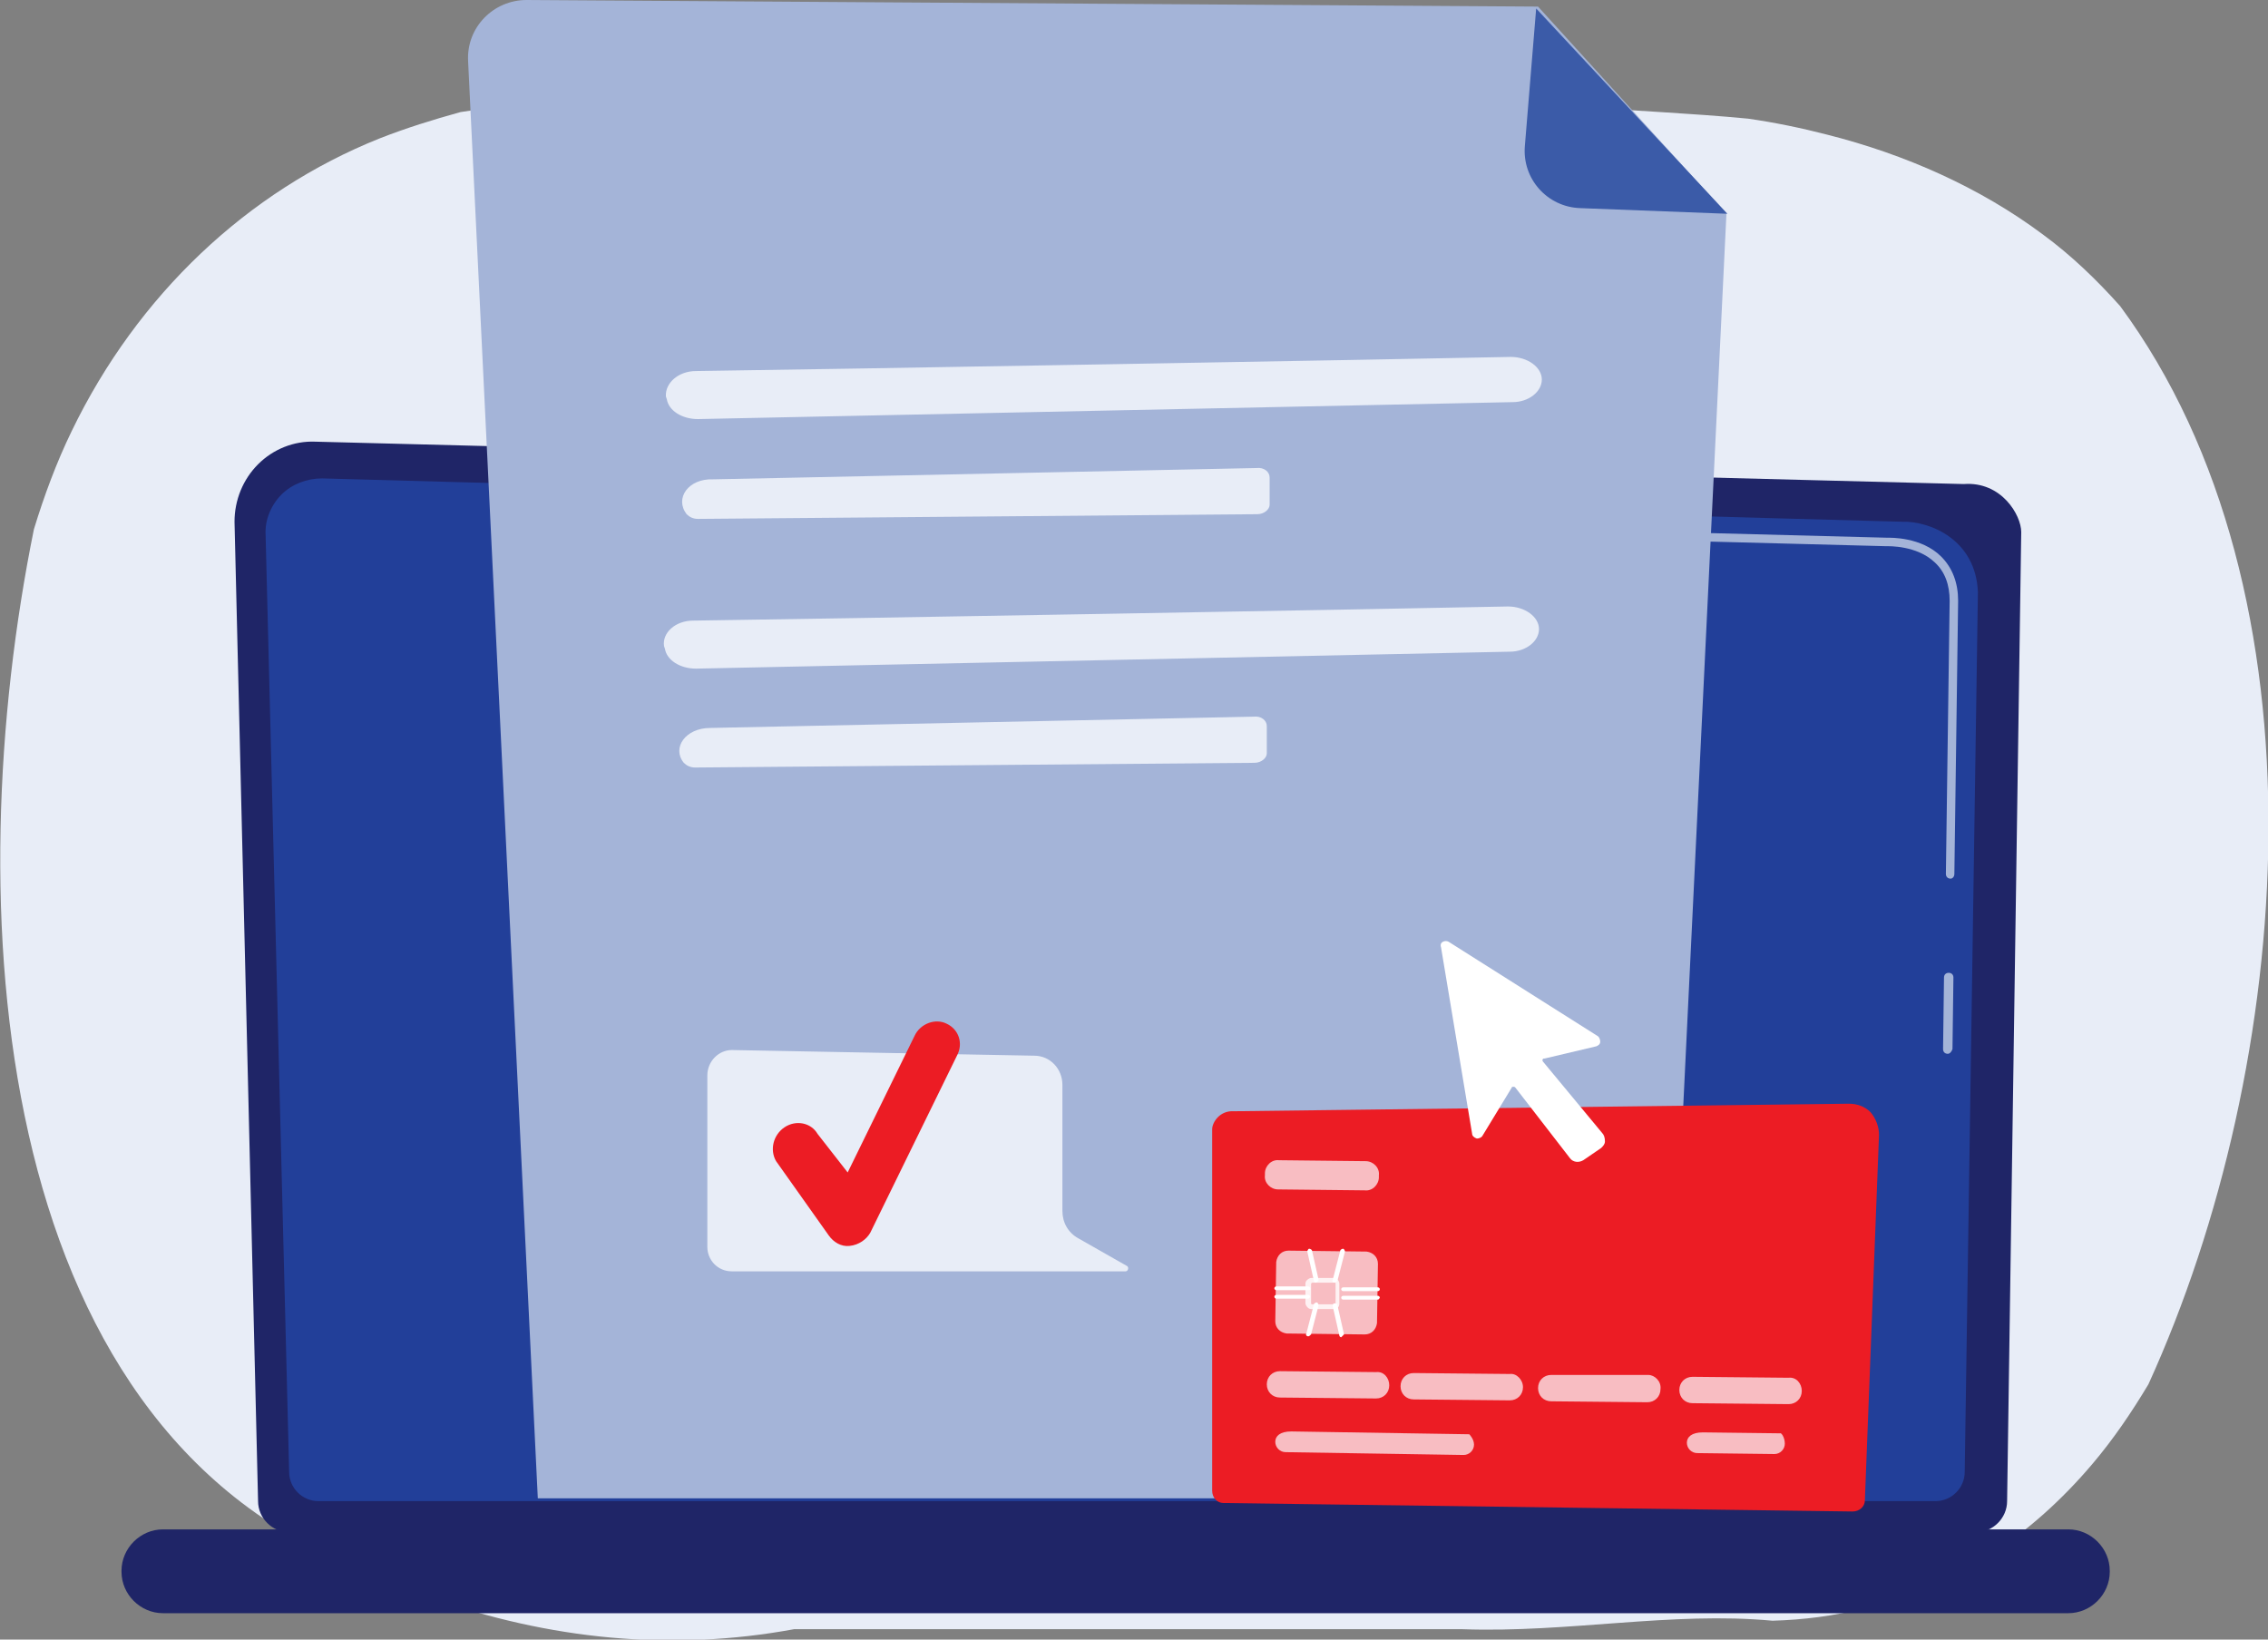 <?xml version="1.0" encoding="UTF-8"?>
<!-- Generator: Adobe Illustrator 25.2.1, SVG Export Plug-In . SVG Version: 6.00 Build 0)  -->
<svg xmlns="http://www.w3.org/2000/svg" xmlns:xlink="http://www.w3.org/1999/xlink" version="1.1" id="Capa_1" x="0px" y="0px" viewBox="0 0 240.8 174.1" style="enable-background:new 0 0 240.8 174.1;" xml:space="preserve">
<rect x="0" y="0" width="240.8" height="174.1" fill="#808080" stroke="none"/>
<style type="text/css">
	.st0{fill:#E8EDF7;}
	.st1{fill:#1F2567;}
	.st2{fill:#223F99;}
	.st3{fill:#A4B4D8;}
	.st4{fill:#3B5BA8;}
	.st5{fill:#EC1C24;}
	.st6{fill:#F8BDC2;}
	.st7{opacity:0.8;fill:#FFFFFF;}
	.st8{fill:#FFFFFF;}
</style>
<g>
	<path class="st0" d="M188.2,172.1c-10.7-1-21.7,1.3-32.9,0.9c-2.2,0-4.4,0-6.6,0c-16.4,0-35.4,0-52.3,0c-4.2,0-8.3,0-12.1,0   c-13,2.4-26,1.1-38.7-3.4c-2.5-0.9-5-1.9-7.5-3.1C-1.4,151.3-4.4,95.6,3.6,56.2c1.1-3.6,2.4-7.1,4-10.4c7-14.5,18.7-25.5,32.7-31.1   c2.8-1.1,5.7-2,8.6-2.8C78.6,7.3,109.6,8.5,140,10c3,0,6,0.1,9,0.2c6,0.2,12,0.6,18.1,1.2c3.1,0.1,6.1,0.3,9.2,0.5s6.2,0.4,9.3,0.7   c2.8,0.4,5.7,1,8.4,1.7c8.3,2.1,16.2,5.6,22.9,10.6c3,2.2,5.7,4.8,8.2,7.6c22.5,30.5,18.5,80.5,3,114.5c-1.8,3-3.7,5.8-5.9,8.4   c-6.5,7.7-14.8,13.3-24.4,15.4C194.7,171.6,191.5,172,188.2,172.1z"></path>
	<g>
		<path class="st1" d="M27.4,159.4c0,1.8,1.5,3.3,3.3,3.3h179.1c1.8,0,3.3-1.5,3.3-3.3l1.5-102.9c0-1.8-2.1-5.4-6.1-5.1L33.5,46.9    c-2.3-0.1-4.5,0.8-6.1,2.4c-1.6,1.6-2.5,3.8-2.5,6.1L27.4,159.4z"></path>
		<path class="st2" d="M30.7,156.3c0,1.7,1.4,3.1,3.1,3.1h171.7c1.7,0,3.1-1.4,3.1-3.1l1.4-93.4c-0.2-5.6-5.1-7.6-8.1-7.5L34.2,50.8    c-1.6,0-3.2,0.6-4.3,1.7c-1.1,1.1-1.8,2.7-1.7,4.3L30.7,156.3z"></path>
		<g>
			<path class="st3" d="M206.8,111.9C206.8,111.9,206.8,111.9,206.8,111.9c-0.3,0-0.5-0.2-0.5-0.5l0.1-7.6c0-0.3,0.2-0.5,0.5-0.5     c0,0,0,0,0,0c0.3,0,0.5,0.2,0.5,0.5l-0.1,7.6C207.2,111.7,207,111.9,206.8,111.9z"></path>
			<path class="st3" d="M207.1,93.3C207.1,93.3,207.1,93.3,207.1,93.3c-0.3,0-0.5-0.2-0.5-0.5l0.4-29c0-1.7-0.5-3.1-1.6-4.1     c-1.9-1.8-4.9-1.7-5.1-1.7l-53.6-1.4c-0.3,0-0.5-0.2-0.4-0.5c0-0.3,0.2-0.5,0.5-0.4l53.6,1.4c0.3,0,3.6-0.1,5.7,2     c1.2,1.2,1.8,2.8,1.8,4.7l-0.4,29C207.5,93.1,207.3,93.3,207.1,93.3z"></path>
		</g>
		<path class="st1" d="M17.3,171.3h202.3c2.4,0,4.4-2,4.4-4.4v-0.1c0-2.4-2-4.4-4.4-4.4H17.3c-2.4,0-4.4,2-4.4,4.4v0.1    C12.9,169.3,14.9,171.3,17.3,171.3z"></path>
	</g>
	<g>
		<path class="st3" d="M163.3,0.7L55.9,0c-3.5,0-6.4,2.9-6.2,6.5l7.4,152.6h119.6l6.6-136.4L163.3,0.7z"></path>
		<path class="st4" d="M167.8,22.1c-3.5-0.1-6.2-3.1-5.9-6.6l1.2-14.6l20.3,21.8L167.8,22.1z"></path>
		<g>
			<g>
				<path class="st0" d="M73.9,39.4c14.9-0.2,72.1-1.2,86.5-1.5c1.8,0,3.3,1.1,3.3,2.4l0,0c0,1.3-1.4,2.4-3.1,2.4l-86.5,1.8      c-1.7,0-3.1-0.9-3.3-2.1l-0.1-0.3C70.6,40.7,72,39.4,73.9,39.4z"></path>
				<path class="st0" d="M72.9,54.6L72.9,54.6c0.3,0.3,0.7,0.5,1.2,0.5l59.4-0.5c0.7,0,1.3-0.5,1.3-1l0-2.9c0-0.6-0.6-1.1-1.4-1      l-57.7,1.2C73.1,50.8,71.6,52.9,72.9,54.6z"></path>
			</g>
			<g>
				<path class="st0" d="M73.6,65.9c14.9-0.2,72.1-1.2,86.5-1.5c1.8,0,3.3,1.1,3.3,2.4l0,0c0,1.3-1.4,2.4-3.1,2.4L73.9,71      c-1.7,0-3.1-0.9-3.3-2.1l-0.1-0.3C70.3,67.2,71.7,65.9,73.6,65.9z"></path>
				<path class="st0" d="M72.6,81L72.6,81c0.3,0.3,0.7,0.5,1.2,0.5l59.4-0.5c0.7,0,1.3-0.5,1.3-1l0-2.9c0-0.6-0.6-1.1-1.4-1      l-57.7,1.2C72.8,77.3,71.3,79.4,72.6,81z"></path>
			</g>
		</g>
	</g>
	<g>
		<path class="st5" d="M199.5,120.5l-1.3,33.6l-0.2,5.2c0,0.7-0.6,1.2-1.3,1.2l-66.8-0.9c-0.7,0-1.2-0.6-1.2-1.3l0-5.2l0-33.2    c0-0.7,0.8-2,2.3-1.9l65.3-0.8c0.9,0,1.7,0.3,2.3,0.9C199.2,118.8,199.5,119.7,199.5,120.5z"></path>
		<g>
			<path class="st6" d="M146.3,134.2c0-0.7-0.5-1.2-1.2-1.3l-8.3-0.1c-0.7,0-1.2,0.5-1.3,1.2l-0.1,6.3c0,0.7,0.5,1.2,1.2,1.3     l8.3,0.1c0.7,0,1.2-0.5,1.3-1.2L146.3,134.2z"></path>
			<g>
				<path class="st7" d="M141.6,139C141.6,139,141.6,139,141.6,139l-2.4,0c-0.2,0-0.3-0.1-0.4-0.2c-0.1-0.1-0.2-0.3-0.2-0.4l0-2.1      c0-0.2,0.1-0.3,0.2-0.4c0.1-0.1,0.3-0.2,0.4-0.2l2.4,0c0.3,0,0.6,0.3,0.6,0.6c0,0,0,0,0,0l0,2.1C142.2,138.8,142,139,141.6,139z       M139.3,136.2C139.3,136.2,139.2,136.2,139.3,136.2c-0.1,0.1-0.1,0.1-0.1,0.1l0,2.1c0,0.1,0.1,0.1,0.1,0.1l2.4,0c0,0,0,0,0,0      c0.1,0,0.1-0.1,0.1-0.1l0-2.1c0,0,0-0.1,0-0.1c0,0-0.1,0-0.1,0L139.3,136.2C139.3,136.2,139.3,136.2,139.3,136.2z M142,136.3      L142,136.3L142,136.3z"></path>
				<g>
					<path class="st8" d="M138.9,137C138.9,137,138.9,137,138.9,137l-3.4,0c-0.1,0-0.2-0.1-0.2-0.2c0-0.1,0.1-0.2,0.2-0.2       c0,0,0,0,0,0l3.4,0c0.1,0,0.2,0.1,0.2,0.2C139.2,136.9,139.1,137,138.9,137z"></path>
					<path class="st8" d="M138.9,137.9C138.9,137.9,138.9,137.9,138.9,137.9l-3.4,0c-0.1,0-0.2-0.1-0.2-0.2c0-0.1,0.1-0.2,0.2-0.2       c0,0,0,0,0,0l3.4,0c0.1,0,0.2,0.1,0.2,0.2C139.1,137.7,139,137.9,138.9,137.9z"></path>
				</g>
				<g>
					<path class="st8" d="M146.3,137.1C146.3,137.1,146.3,137.1,146.3,137.1l-3.7,0c-0.1,0-0.2-0.1-0.2-0.2c0-0.1,0.1-0.2,0.2-0.2       c0,0,0,0,0,0l3.7,0c0.1,0,0.2,0.1,0.2,0.2C146.5,137,146.4,137.1,146.3,137.1z"></path>
					<path class="st8" d="M146.3,138C146.3,138,146.3,138,146.3,138l-3.7,0c-0.1,0-0.2-0.1-0.2-0.2c0-0.1,0.1-0.2,0.2-0.2       c0,0,0,0,0,0l3.7,0c0.1,0,0.2,0.1,0.2,0.2C146.5,137.8,146.4,138,146.3,138z"></path>
				</g>
				<g>
					<g>
						<path class="st8" d="M139.7,136.2c-0.1,0-0.2-0.1-0.2-0.2l-0.7-3.1c0-0.1,0.1-0.3,0.2-0.3c0.1,0,0.3,0.1,0.3,0.2l0.7,3.1        C140,136,139.9,136.1,139.7,136.2C139.7,136.2,139.7,136.2,139.7,136.2z"></path>
						<path class="st8" d="M141.7,136.2C141.7,136.2,141.6,136.2,141.7,136.2c-0.2,0-0.3-0.2-0.2-0.3l0.8-3.1c0-0.1,0.2-0.2,0.3-0.2        c0.1,0,0.2,0.2,0.2,0.3l-0.8,3.1C141.9,136.1,141.8,136.2,141.7,136.2z"></path>
					</g>
					<g>
						<path class="st8" d="M138.9,141.9C138.9,141.9,138.9,141.9,138.9,141.9c-0.2,0-0.3-0.2-0.2-0.3l0.8-3.1c0-0.1,0.2-0.2,0.3-0.2        c0.1,0,0.2,0.2,0.2,0.3l-0.8,3.1C139.1,141.8,139,141.9,138.9,141.9z"></path>
						<path class="st8" d="M142.4,142c-0.1,0-0.2-0.1-0.2-0.2l-0.7-3.1c0-0.1,0-0.3,0.2-0.3c0.1,0,0.3,0,0.3,0.2l0.7,3.1        C142.6,141.8,142.5,141.9,142.4,142C142.4,142,142.4,142,142.4,142z"></path>
					</g>
				</g>
			</g>
		</g>
		<path class="st6" d="M146.4,125c0,0.8-0.7,1.5-1.5,1.4l-9.2-0.1c-0.8,0-1.5-0.7-1.4-1.5l0-0.2c0-0.8,0.7-1.5,1.5-1.4l9.2,0.1    c0.8,0,1.5,0.7,1.4,1.5L146.4,125z"></path>
		<g>
			<path class="st6" d="M147.5,147.1c0,0.8-0.6,1.4-1.4,1.4l-10.2-0.1c-0.8,0-1.4-0.6-1.4-1.4l0,0c0-0.8,0.6-1.4,1.4-1.4l10.2,0.1     C146.9,145.6,147.5,146.3,147.5,147.1L147.5,147.1z"></path>
			<path class="st6" d="M161.7,147.3c0,0.8-0.6,1.4-1.4,1.4l-10.2-0.1c-0.8,0-1.4-0.6-1.4-1.4l0,0c0-0.8,0.6-1.4,1.4-1.4l10.2,0.1     C161,145.8,161.7,146.5,161.7,147.3L161.7,147.3z"></path>
			<path class="st6" d="M176.3,147.5c0,0.8-0.6,1.4-1.4,1.4l-10.2-0.1c-0.8,0-1.4-0.6-1.4-1.4l0,0c0-0.8,0.6-1.4,1.4-1.4L175,146     C175.7,146,176.4,146.7,176.3,147.5L176.3,147.5z"></path>
			<path class="st6" d="M191.3,147.7c0,0.8-0.6,1.4-1.4,1.4l-10.2-0.1c-0.8,0-1.4-0.6-1.4-1.4l0,0c0-0.8,0.6-1.4,1.4-1.4l10.2,0.1     C190.7,146.2,191.3,146.9,191.3,147.7L191.3,147.7z"></path>
		</g>
		<g>
			<path class="st6" d="M156.5,153.4c0,0.6-0.5,1.1-1.1,1.1l-18.9-0.3c-0.6,0-1.1-0.5-1.1-1.1l0,0c0-0.6,0.5-1.1,1.7-1.1l18.9,0.3     C156,152.3,156.5,152.8,156.5,153.4L156.5,153.4z"></path>
			<path class="st6" d="M189.5,153.3c0,0.6-0.5,1.1-1.1,1.1l-8.2-0.1c-0.6,0-1.1-0.5-1.1-1.1l0,0c0-0.6,0.5-1.1,1.7-1.1l8.2,0.1     C189.1,152.1,189.5,152.6,189.5,153.3L189.5,153.3z"></path>
		</g>
	</g>
	<path class="st0" d="M77.7,111.5l32.1,0.6c1.7,0,3,1.4,3,3.1v13.4c0,1.2,0.6,2.3,1.7,2.9l5.1,2.9c0.3,0.1,0.2,0.6-0.1,0.6h-6.9l0,0   H77.7c-1.5,0-2.6-1.2-2.6-2.6v-18.2C75.1,112.7,76.3,111.5,77.7,111.5z"></path>
	<g>
		<path class="st5" d="M90.2,132.3c-0.9,0.1-1.7-0.4-2.2-1.1l-5.6-7.9c-0.7-1.2-0.3-2.8,0.9-3.6c1.2-0.8,2.8-0.5,3.5,0.7l3.2,4.1    l7.1-14.5c0.6-1.3,2.2-1.9,3.4-1.3c1.3,0.6,1.8,2.1,1.1,3.4l-9.2,18.8C92,131.6,91.2,132.2,90.2,132.3    C90.3,132.3,90.2,132.3,90.2,132.3z"></path>
	</g>
	<path class="st8" d="M170.1,120.3l-6.3-7.6c0-0.1-0.1-0.1,0-0.2c0-0.1,0.1-0.1,0.2-0.1l5.5-1.3c0.2-0.1,0.4-0.2,0.4-0.5   c0-0.2-0.1-0.5-0.3-0.6l-15.8-10c-0.2-0.1-0.4-0.1-0.6,0c-0.2,0.1-0.3,0.3-0.2,0.6l3.3,19.8c0,0.2,0.2,0.4,0.5,0.5   c0.2,0,0.5-0.1,0.6-0.3l3.1-5.1c0-0.1,0.1-0.1,0.2-0.1c0.1,0,0.1,0,0.2,0.1l5.8,7.5c0.3,0.4,0.9,0.5,1.4,0.2l1.9-1.3   c0.2-0.2,0.4-0.4,0.4-0.7C170.4,120.8,170.3,120.5,170.1,120.3z"></path>
</g>
</svg>
